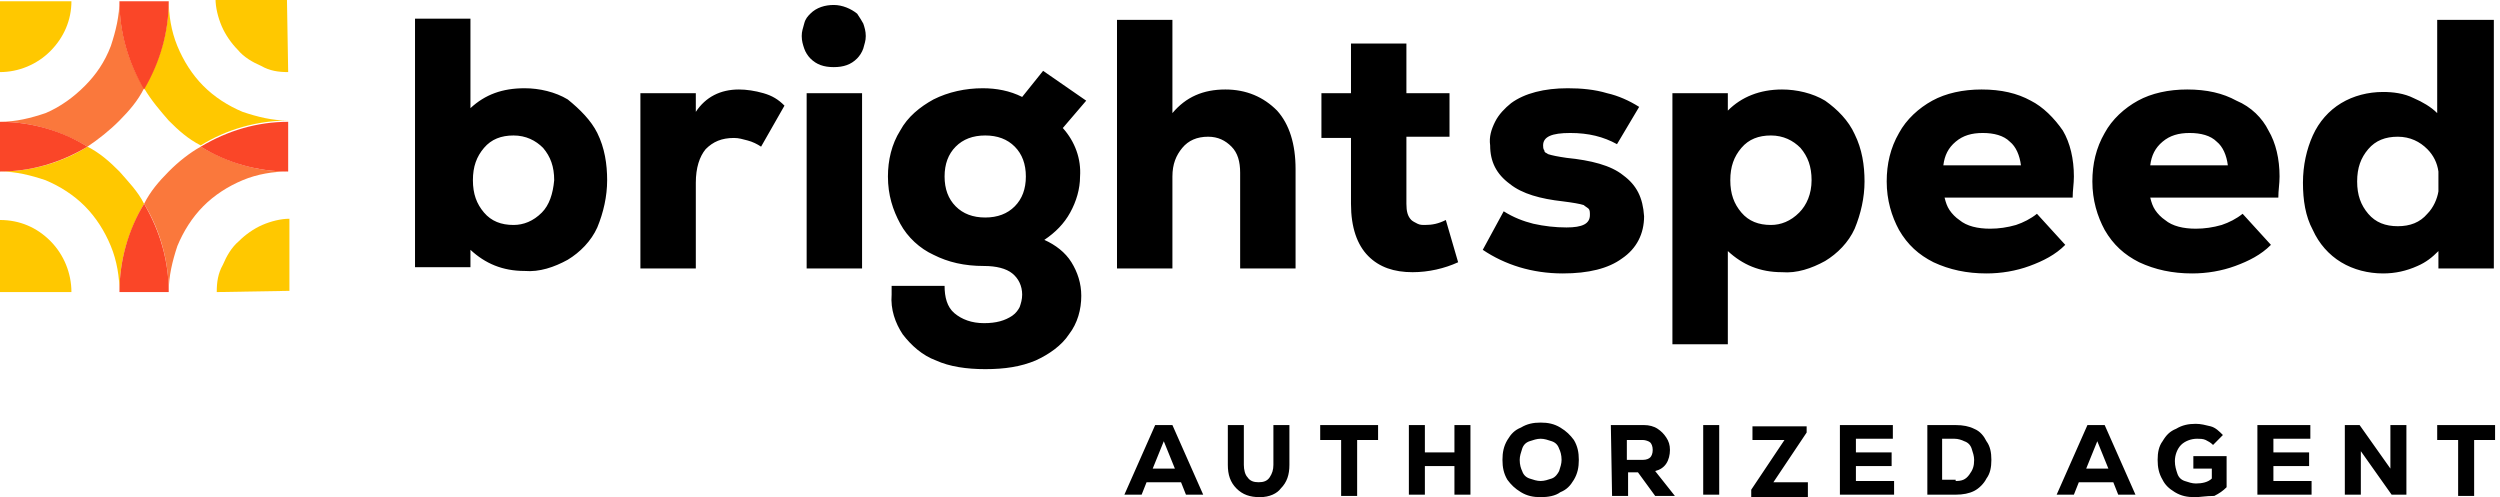 <svg width="352" height="70" viewBox="0 0 352 70" fill="none" xmlns="http://www.w3.org/2000/svg">
<g clip-path="url(#clip0_158_719)">
<path d="M121.553 3.325C121.726 3.85 121.9 4.375 121.9 5.075C121.9 5.775 121.726 6.125 121.553 6.825C121.379 7.35 121.033 7.875 120.686 8.225C119.819 9.1 118.778 9.45 117.391 9.45C116.004 9.45 114.964 9.1 114.097 8.225C113.75 7.875 113.403 7.35 113.23 6.825C113.056 6.3 112.883 5.775 112.883 5.075C112.883 4.375 113.056 4.025 113.23 3.325C113.403 2.625 113.75 2.275 114.097 1.925C114.964 1.05 116.177 0.7 117.391 0.7C118.605 0.7 119.819 1.225 120.686 1.925C121.033 2.45 121.379 2.975 121.553 3.325ZM113.576 37.8H121.379V13.125H113.576V37.8ZM152.938 14.175L149.643 18.025C151.377 19.95 152.244 22.4 152.071 24.85C152.071 26.6 151.551 28.35 150.684 29.925C149.817 31.5 148.603 32.725 147.042 33.775C148.603 34.475 149.99 35.525 150.857 36.925C151.724 38.325 152.244 39.9 152.244 41.65C152.244 43.575 151.724 45.5 150.51 47.075C149.47 48.65 147.736 49.875 145.829 50.75C143.748 51.625 141.494 51.975 138.719 51.975C136.118 51.975 133.691 51.625 131.783 50.75C129.876 50.05 128.315 48.65 127.102 47.075C126.061 45.5 125.368 43.575 125.541 41.475C125.541 41.125 125.541 40.6 125.541 40.25H132.997C132.997 41.825 133.344 43.225 134.384 44.1C135.425 44.975 136.812 45.5 138.546 45.5C140.28 45.5 141.494 45.15 142.534 44.45C143.054 44.1 143.401 43.575 143.574 43.225C143.748 42.7 143.921 42.175 143.921 41.475C143.921 40.25 143.401 39.2 142.534 38.5C141.667 37.8 140.28 37.45 138.546 37.45C135.772 37.45 133.517 36.925 131.437 35.875C129.529 35 127.795 33.425 126.755 31.5C125.714 29.575 125.021 27.475 125.021 24.85C125.021 22.575 125.541 20.3 126.755 18.375C127.795 16.45 129.529 15.05 131.437 14C133.517 12.95 135.945 12.425 138.373 12.425C140.28 12.425 142.187 12.775 143.921 13.65L146.869 9.975L152.938 14.175ZM144.441 24.85C144.441 23.1 143.921 21.7 142.881 20.65C141.84 19.6 140.453 19.075 138.719 19.075C136.985 19.075 135.598 19.6 134.558 20.65C133.517 21.7 132.997 23.1 132.997 24.85C132.997 26.6 133.517 28 134.558 29.05C135.598 30.1 136.985 30.625 138.719 30.625C140.453 30.625 141.84 30.1 142.881 29.05C143.921 28 144.441 26.6 144.441 24.85ZM172.532 12.6C169.411 12.6 166.983 13.65 165.076 15.925V2.8H157.273V37.8H165.076V24.85C165.076 23.1 165.596 21.875 166.463 20.825C167.33 19.775 168.544 19.25 170.105 19.25C171.492 19.25 172.532 19.775 173.399 20.65C174.266 21.525 174.613 22.75 174.613 24.325V37.8H182.416V23.8C182.416 20.3 181.549 17.5 179.815 15.575C177.907 13.65 175.48 12.6 172.532 12.6ZM228.54 24.675C226.806 23.275 224.032 22.575 220.564 22.225C219.35 22.05 218.483 21.875 217.963 21.7C217.789 21.525 217.442 21.525 217.442 21.175C217.269 21 217.269 20.65 217.269 20.475C217.269 19.25 218.483 18.725 221.084 18.725C223.685 18.725 225.766 19.25 227.673 20.3L230.794 15.05C229.407 14.175 227.846 13.475 226.286 13.125C224.552 12.6 222.644 12.425 220.737 12.425C217.442 12.425 214.668 13.125 212.761 14.525C211.894 15.225 211.027 16.1 210.506 17.15C209.986 18.2 209.64 19.25 209.813 20.475C209.813 22.75 210.68 24.5 212.587 25.9C214.321 27.3 216.922 28 220.043 28.35C221.431 28.525 222.471 28.7 222.991 28.875C223.165 29.05 223.511 29.225 223.685 29.4C223.858 29.575 223.858 29.925 223.858 30.275C223.858 31.5 222.818 32.025 220.564 32.025C219.003 32.025 217.442 31.85 215.882 31.5C214.495 31.15 213.107 30.625 211.72 29.75L208.773 35.175C211.894 37.275 215.708 38.5 220.043 38.5C223.685 38.5 226.459 37.8 228.367 36.4C230.447 35 231.488 32.9 231.488 30.45C231.314 27.825 230.447 26.075 228.54 24.675ZM290.443 18.375C291.484 20.125 292.004 22.4 292.004 24.85C292.004 25.9 291.831 26.775 291.831 27.825H273.797C273.971 28.525 274.144 29.05 274.491 29.575C274.838 30.1 275.358 30.625 275.878 30.975C276.918 31.85 278.479 32.2 280.213 32.2C281.427 32.2 282.64 32.025 283.854 31.675C284.895 31.325 285.935 30.8 286.802 30.1L290.79 34.475C289.403 35.875 287.669 36.75 285.762 37.45C283.854 38.15 281.774 38.5 279.693 38.5C276.918 38.5 274.491 37.975 272.237 36.925C270.156 35.875 268.595 34.475 267.381 32.375C266.341 30.45 265.647 28.175 265.647 25.55C265.647 23.1 266.168 20.825 267.381 18.725C268.422 16.8 270.156 15.225 272.063 14.175C273.971 13.125 276.398 12.6 278.999 12.6C281.773 12.6 284.028 13.125 285.935 14.175C287.669 15.05 289.23 16.625 290.443 18.375ZM284.548 23.275C284.374 21.875 283.854 20.65 282.987 19.95C282.12 19.075 280.733 18.725 279.173 18.725C277.612 18.725 276.398 19.075 275.358 19.95C274.317 20.825 273.797 21.875 273.624 23.275H284.548ZM319.401 18.375C320.441 20.125 320.962 22.4 320.962 24.85C320.962 25.9 320.788 26.775 320.788 27.825H302.755C302.928 28.525 303.102 29.05 303.448 29.575C303.795 30.1 304.315 30.625 304.836 30.975C305.876 31.85 307.437 32.2 309.171 32.2C310.384 32.2 311.598 32.025 312.812 31.675C313.852 31.325 314.893 30.8 315.76 30.1L319.748 34.475C318.361 35.875 316.627 36.75 314.719 37.45C312.812 38.15 310.731 38.5 308.65 38.5C305.876 38.5 303.448 37.975 301.194 36.925C299.113 35.875 297.553 34.475 296.339 32.375C295.299 30.45 294.605 28.175 294.605 25.55C294.605 23.1 295.125 20.825 296.339 18.725C297.379 16.8 299.113 15.225 301.021 14.175C302.928 13.125 305.356 12.6 307.957 12.6C310.731 12.6 312.985 13.125 314.893 14.175C316.974 15.05 318.534 16.625 319.401 18.375ZM313.679 23.275C313.506 21.875 312.985 20.65 312.118 19.95C311.251 19.075 309.864 18.725 308.304 18.725C306.743 18.725 305.529 19.075 304.489 19.95C303.448 20.825 302.928 21.875 302.755 23.275H313.679ZM84.099 18.725C85.139 20.825 85.486 23.1 85.486 25.375C85.486 27.65 84.966 29.925 84.099 32.025C83.232 33.95 81.671 35.525 79.937 36.575C78.03 37.625 75.949 38.325 73.868 38.15C70.747 38.15 68.319 37.1 66.239 35.175V37.625H58.435V2.625H66.239V15.225C68.319 13.3 70.747 12.425 73.868 12.425C75.949 12.425 78.203 12.95 79.937 14C81.671 15.4 83.232 16.975 84.099 18.725ZM76.296 29.925C77.336 28.875 77.856 27.3 78.03 25.375C78.03 23.45 77.509 22.05 76.469 20.825C75.429 19.775 74.041 19.075 72.308 19.075C70.573 19.075 69.186 19.6 68.146 20.825C67.106 22.05 66.585 23.45 66.585 25.375C66.585 27.3 67.106 28.7 68.146 29.925C69.186 31.15 70.573 31.675 72.308 31.675C73.695 31.675 75.082 31.15 76.296 29.925ZM104.039 12.6C101.439 12.6 99.358 13.65 97.971 15.75V13.125H90.168V37.8H97.971V25.725C97.971 23.625 98.491 22.05 99.358 21C100.398 19.95 101.612 19.425 103.346 19.425C104.039 19.425 104.56 19.6 105.253 19.775C105.947 19.95 106.64 20.3 107.161 20.65L110.455 14.875C109.588 14 108.721 13.475 107.507 13.125C106.294 12.775 105.08 12.6 104.039 12.6ZM200.623 31.675C200.276 31.675 199.929 31.675 199.582 31.5C199.236 31.325 198.889 31.15 198.715 30.975C198.195 30.45 198.022 29.75 198.022 28.7V19.25H204.091V13.125H198.022V6.125H190.219V13.125H186.057V19.425H190.219V28.7C190.219 32.025 191.086 34.475 192.646 36.05C194.207 37.625 196.288 38.325 198.889 38.325C201.143 38.325 203.397 37.8 205.305 36.925L203.571 30.975C202.53 31.5 201.663 31.675 200.623 31.675ZM261.139 18.9C262.179 21 262.526 23.275 262.526 25.55C262.526 27.825 262.006 30.1 261.139 32.2C260.272 34.125 258.711 35.7 256.977 36.75C255.07 37.8 252.989 38.5 250.908 38.325C247.787 38.325 245.36 37.275 243.279 35.35V48.475H235.476V13.125H243.279V15.575C245.186 13.65 247.787 12.6 250.908 12.6C252.989 12.6 255.243 13.125 256.977 14.175C258.711 15.4 260.272 16.975 261.139 18.9ZM253.336 29.925C254.376 28.875 255.07 27.3 255.07 25.375C255.07 23.45 254.55 22.05 253.509 20.825C252.469 19.775 251.082 19.075 249.348 19.075C247.614 19.075 246.227 19.6 245.186 20.825C244.146 22.05 243.626 23.45 243.626 25.375C243.626 27.3 244.146 28.7 245.186 29.925C246.227 31.15 247.614 31.675 249.348 31.675C250.735 31.675 252.122 31.15 253.336 29.925ZM351.133 2.8V37.8H343.33V35.35C342.463 36.225 341.596 36.925 340.382 37.45C338.822 38.15 337.261 38.5 335.527 38.5C333.446 38.5 331.366 37.975 329.632 36.925C327.898 35.875 326.51 34.3 325.643 32.375C324.603 30.45 324.256 28.175 324.256 25.725C324.256 23.275 324.776 21 325.643 19.075C326.51 17.15 327.898 15.575 329.632 14.525C331.366 13.475 333.446 12.95 335.527 12.95C336.914 12.95 338.475 13.125 339.862 13.825C341.076 14.35 342.29 15.05 343.157 15.925V2.8H351.133ZM343.33 24.15C343.157 22.925 342.637 21.875 341.77 21C340.729 19.95 339.342 19.25 337.608 19.25C335.874 19.25 334.487 19.775 333.446 21C332.406 22.225 331.886 23.625 331.886 25.55C331.886 27.475 332.406 28.875 333.446 30.1C334.487 31.325 335.874 31.85 337.608 31.85C339.342 31.85 340.729 31.325 341.77 30.1C342.637 29.225 343.157 28 343.33 26.95V24.15ZM162.648 59.85H165.076L169.411 69.65H166.983L166.29 67.9H161.435L160.741 69.65H158.313L162.648 59.85ZM165.423 65.975L163.862 62.125L162.302 65.975H165.423ZM177.387 70C176 70 174.96 69.65 174.093 68.775C173.226 67.9 172.879 66.85 172.879 65.45V59.85H175.133V65.45C175.133 66.15 175.307 66.85 175.653 67.2C176 67.725 176.52 67.9 177.214 67.9C177.907 67.9 178.428 67.725 178.774 67.2C179.121 66.675 179.295 66.15 179.295 65.45V59.85H181.549V65.45C181.549 66.85 181.202 67.9 180.335 68.775C179.815 69.475 178.774 70 177.387 70ZM185.884 59.85H194.034V61.95H191.086V69.825H188.832V61.95H185.884V59.85ZM198.369 59.85H200.623V63.7H204.784V59.85H207.039V69.65H204.784V65.625H200.623V69.65H198.369V59.85ZM216.922 70C215.882 70 215.015 69.825 214.148 69.3C213.281 68.775 212.761 68.25 212.24 67.55C211.72 66.675 211.547 65.8 211.547 64.75C211.547 63.7 211.72 62.825 212.24 61.95C212.761 61.075 213.281 60.55 214.148 60.2C215.015 59.675 215.882 59.5 216.922 59.5C217.963 59.5 218.83 59.675 219.697 60.2C220.564 60.725 221.084 61.25 221.604 61.95C222.124 62.825 222.298 63.7 222.298 64.75C222.298 65.8 222.124 66.675 221.604 67.55C221.084 68.425 220.564 68.95 219.697 69.3C219.003 69.825 217.963 70 216.922 70ZM213.974 64.75C213.974 65.45 214.148 65.975 214.321 66.325C214.495 66.85 214.841 67.2 215.362 67.375C215.882 67.55 216.402 67.725 216.922 67.725C217.442 67.725 217.963 67.55 218.483 67.375C219.003 67.2 219.35 66.675 219.523 66.325C219.697 65.8 219.87 65.275 219.87 64.75C219.87 64.05 219.697 63.525 219.523 63.175C219.35 62.65 219.003 62.3 218.483 62.125C217.963 61.95 217.442 61.775 216.922 61.775C216.402 61.775 215.882 61.95 215.362 62.125C214.841 62.3 214.495 62.65 214.321 63.175C214.148 63.7 213.974 64.225 213.974 64.75ZM226.806 59.85H231.488C232.181 59.85 232.875 60.025 233.395 60.375C233.915 60.725 234.262 61.075 234.609 61.6C234.956 62.125 235.129 62.65 235.129 63.35C235.129 64.05 234.956 64.75 234.609 65.275C234.262 65.8 233.742 66.15 233.048 66.325L235.823 69.825H233.048L230.621 66.5H229.234V69.825H226.979L226.806 59.85ZM231.314 64.75C231.835 64.75 232.181 64.575 232.355 64.4C232.528 64.225 232.702 63.875 232.702 63.35C232.702 62.825 232.528 62.475 232.355 62.3C232.181 62.125 231.661 61.95 231.314 61.95H229.06V64.75H231.314ZM239.811 59.85H242.065V69.65H239.811V59.85ZM246.574 68.95L251.255 61.95H246.747V60.025H254.376V60.9L249.695 67.9H254.55V70H246.574V68.95ZM259.058 59.85H266.514V61.775H261.312V63.7H266.341V65.625H261.312V67.725H266.688V69.65H259.058V59.85ZM271.37 59.85H275.358C276.398 59.85 277.265 60.025 277.959 60.375C278.826 60.725 279.346 61.425 279.693 62.125C280.213 62.825 280.386 63.7 280.386 64.75C280.386 65.8 280.213 66.675 279.693 67.375C279.346 68.075 278.652 68.775 277.959 69.125C277.265 69.475 276.398 69.65 275.358 69.65H271.37V59.85ZM275.358 67.725C276.225 67.725 276.745 67.55 277.265 66.85C277.785 66.15 277.959 65.625 277.959 64.75C277.959 64.225 277.785 63.7 277.612 63.175C277.439 62.65 277.092 62.3 276.572 62.125C276.225 61.95 275.705 61.775 275.184 61.775H273.45V67.55H275.358V67.725ZM293.911 59.85H296.339L300.674 69.65H298.246L297.553 67.9H292.698L292.004 69.65H289.576L293.911 59.85ZM296.859 65.975L295.299 62.125L293.738 65.975H296.859ZM308.997 70C307.957 70 307.09 69.825 306.223 69.3C305.356 68.775 304.836 68.25 304.489 67.55C303.969 66.675 303.795 65.8 303.795 64.75C303.795 63.7 303.969 62.825 304.489 62.125C305.009 61.25 305.529 60.725 306.396 60.375C307.263 59.85 308.13 59.675 309.171 59.675C309.864 59.675 310.558 59.85 311.251 60.025C311.945 60.2 312.465 60.725 312.985 61.25L311.598 62.65C311.251 62.3 310.905 62.125 310.558 61.95C310.211 61.775 309.691 61.775 309.344 61.775C308.477 61.775 307.61 62.125 307.09 62.65C306.57 63.175 306.223 64.05 306.223 64.925C306.223 65.625 306.396 66.15 306.57 66.675C306.743 67.2 307.09 67.55 307.61 67.725C308.13 67.9 308.65 68.075 309.171 68.075C310.038 68.075 310.905 67.9 311.425 67.375V65.975H308.824V64.225H313.506V68.6C312.985 69.125 312.465 69.475 311.772 69.825C310.558 69.825 309.864 70 308.997 70ZM317.841 59.85H325.297V61.775H320.095V63.7H325.123V65.625H320.095V67.725H325.47V69.65H317.841V59.85ZM330.152 59.85H332.233L336.568 65.975V63.35V59.85H338.822V69.65H336.741L332.406 63.525V66.15V69.65H330.152V59.85ZM343.157 59.85H351.307V61.95H348.359V69.825H346.105V61.95H343.157V59.85Z" fill="black"/>
<path d="M10.057 41.125C10.057 38.5 9.017 35.875 7.109 33.95C5.202 32.025 2.774 30.975 0 30.975V41.125H10.057Z" fill="#FFC800"/>
<path d="M0 10.15C2.601 10.15 5.202 9.1 7.109 7.175C9.017 5.25 10.057 2.8 10.057 0.175H0V10.15Z" fill="#FFC800"/>
<path d="M30.518 41.125C30.518 39.725 30.692 38.5 31.385 37.275C31.905 36.05 32.599 34.825 33.639 33.95C34.506 33.075 35.72 32.2 36.934 31.675C38.148 31.15 39.535 30.8 40.749 30.8V40.95L30.518 41.125Z" fill="#FFC800"/>
<path d="M40.575 10.15C39.188 10.15 37.974 9.975 36.761 9.275C35.547 8.75 34.333 8.05 33.466 7C32.599 6.125 31.732 4.9 31.212 3.675C30.692 2.45 30.345 1.05 30.345 -0.175H40.402L40.575 10.15Z" fill="#FFC800"/>
<path d="M16.82 24.15C15.432 22.75 14.045 21.525 12.311 20.65C8.67 22.925 4.335 24.15 0 24.15C2.254 24.15 4.335 24.675 6.416 25.375C8.497 26.25 10.404 27.475 11.964 29.05C13.525 30.625 14.739 32.55 15.606 34.65C16.473 36.75 16.82 39.025 16.82 41.125C16.82 36.75 18.034 32.55 20.288 28.7C19.421 26.95 18.034 25.55 16.82 24.15Z" fill="#FFC800"/>
<path d="M16.82 16.975C18.207 15.575 19.421 14.175 20.288 12.425C18.034 8.75 16.82 4.375 16.82 0C16.82 2.275 16.299 4.375 15.606 6.475C14.739 8.75 13.525 10.5 11.964 12.075C10.404 13.65 8.497 15.05 6.416 15.925C4.335 16.625 2.254 17.15 0 17.15C4.335 17.15 8.497 18.375 12.311 20.65C13.872 19.6 15.432 18.375 16.82 16.975Z" fill="#FA783C"/>
<path d="M0 17.15V24.15C4.335 24.15 8.497 22.925 12.311 20.65C8.67 18.375 4.335 17.15 0 17.15Z" fill="#FA4628"/>
<path d="M23.756 24.15C22.368 25.55 21.155 26.95 20.288 28.7C22.542 32.375 23.756 36.75 23.756 41.125C23.756 38.85 24.276 36.75 24.969 34.65C25.836 32.55 27.05 30.625 28.611 29.05C30.171 27.475 32.079 26.25 34.16 25.375C36.24 24.5 38.495 24.15 40.575 24.15C36.24 24.15 32.079 22.925 28.264 20.65C26.703 21.525 25.143 22.75 23.756 24.15Z" fill="#FA783C"/>
<path d="M16.82 41.125H23.756C23.756 36.75 22.542 32.55 20.288 28.7C18.034 32.375 16.82 36.75 16.82 41.125Z" fill="#FA4628"/>
<path d="M23.756 16.975C25.143 18.375 26.53 19.6 28.264 20.475C31.905 18.2 36.24 16.975 40.575 16.975C38.321 16.975 36.24 16.45 34.16 15.75C32.079 14.875 30.171 13.65 28.611 12.075C27.05 10.5 25.836 8.575 24.969 6.475C24.102 4.375 23.756 2.1 23.756 0C23.756 4.375 22.542 8.575 20.288 12.425C21.328 14.175 22.542 15.575 23.756 16.975Z" fill="#FFC800"/>
<path d="M23.756 0.175H16.82C16.82 4.55 18.034 8.75 20.288 12.6C22.542 8.75 23.756 4.55 23.756 0.175Z" fill="#FA4628"/>
<path d="M28.264 20.65C31.905 22.925 36.24 24.15 40.575 24.15V17.15C36.24 17.15 32.079 18.375 28.264 20.65Z" fill="#FA4628"/>
</g>
<defs>
<clipPath id="clip0_158_719">
<rect width="352" height="70" fill="white"/>
</clipPath>
</defs>
</svg>
